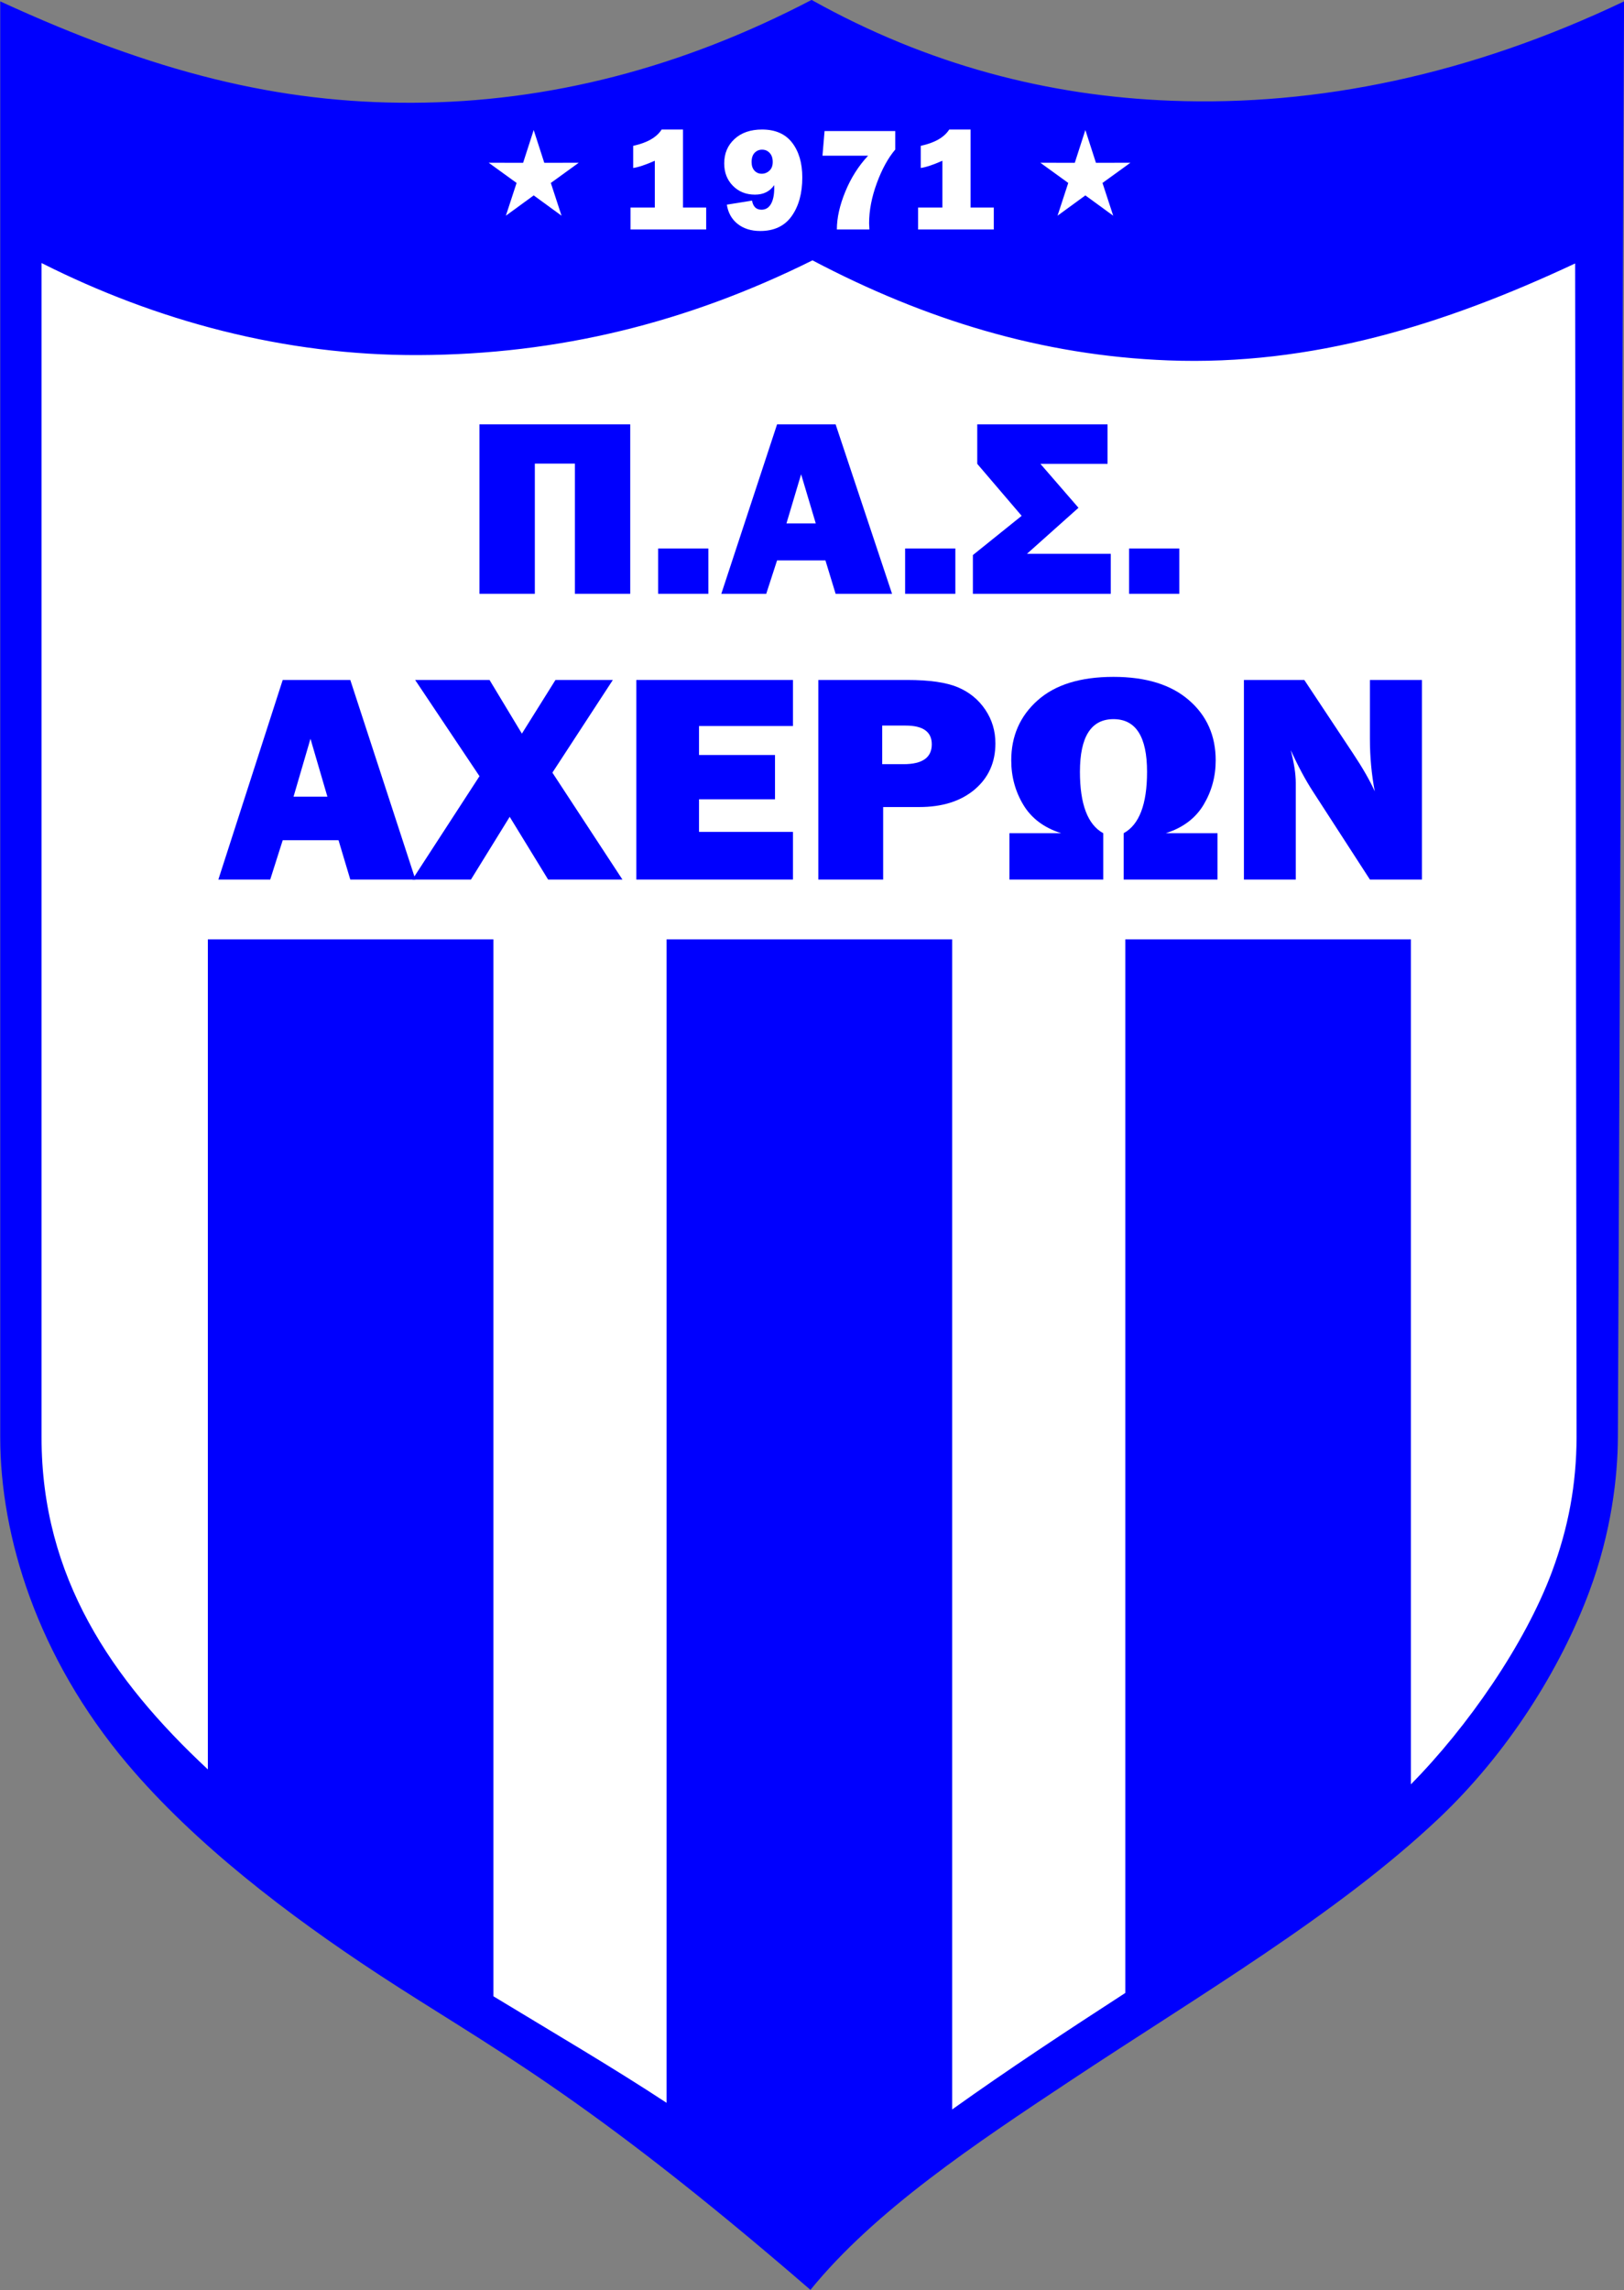 <?xml version="1.0" encoding="UTF-8"?>
<svg xmlns="http://www.w3.org/2000/svg" xmlns:xlink="http://www.w3.org/1999/xlink" width="402.2pt" height="567pt" viewBox="0 0 402.2 567" version="1.1">
<rect x="0" y="0" width="402.2" height="567" fill="#808080" stroke="none"/>
<defs>
<clipPath id="clip1">
  <path d="M 0 0 L 402.199 0 L 402.199 567 L 0 567 Z M 0 0 "/>
</clipPath>
</defs>
<g id="surface1">
<g clip-path="url(#clip1)" clip-rule="nonzero">
<path style=" stroke:none;fill-rule:evenodd;fill:rgb(0%,0%,99.609%);fill-opacity:1;" d="M 0.059 0.344 C 38.359 17.957 68.938 25.574 102.145 25.441 C 135.887 25.312 168.812 16.793 200.992 -0.02 C 229.977 16.156 259.691 23.785 290.082 24.941 C 326.402 26.32 364.059 18.508 402.215 0.344 L 400.684 355.852 C 400.645 365.527 399.109 379.27 393.582 394.086 C 386.48 413.133 373.496 433.977 356.246 450.266 C 331.148 473.957 297.387 493.711 265.07 515.141 C 241.488 530.777 216.645 547.309 200.715 566.91 C 143.957 517.836 120.957 506.66 93.695 488.766 C 71.207 474.004 48.246 456.465 31.547 436.703 C 9.211 410.266 0.059 380.328 0.059 355.852 Z M 0.059 0.344 "/>
</g>
<path style=" stroke:none;fill-rule:evenodd;fill:rgb(100%,100%,100%);fill-opacity:1;" d="M 201.219 64.457 C 170.27 79.84 138.387 87.773 103.645 87.91 C 70.516 88.039 38.812 79.5 10.289 65.121 L 10.289 355.852 C 10.289 390.418 27.605 415.816 51.477 438.055 L 51.477 232.555 L 122.199 232.555 L 122.199 494.227 C 136.727 503.035 152.016 512 165.086 520.602 L 165.086 232.555 L 235.809 232.555 L 235.809 522.246 C 249.789 512.262 264.281 502.738 278.699 493.395 L 278.699 232.555 L 349.422 232.555 L 349.422 441.754 C 363.406 427.598 377.656 407.102 384.34 389.176 C 388.434 378.203 390.406 367.539 390.457 355.809 L 390.094 65.227 C 357.543 80.477 324.84 90.574 289.34 89.227 C 257.859 88.031 228.977 79.074 201.219 64.457 Z M 201.219 64.457 "/>
<path style=" stroke:none;fill-rule:evenodd;fill:rgb(100%,100%,100%);fill-opacity:1;" d="M 132.176 32.191 L 134.797 40.309 L 143.328 40.293 L 136.418 45.293 L 139.07 53.402 L 132.176 48.375 L 125.285 53.402 L 127.938 45.293 L 121.027 40.293 L 129.555 40.309 Z M 132.176 32.191 "/>
<path style=" stroke:none;fill-rule:evenodd;fill:rgb(100%,100%,100%);fill-opacity:1;" d="M 268.801 32.191 L 271.422 40.309 L 279.953 40.293 L 273.043 45.293 L 275.695 53.402 L 268.801 48.375 L 261.91 53.402 L 264.562 45.293 L 257.652 40.293 L 266.18 40.309 Z M 268.801 32.191 "/>
<path style=" stroke:none;fill-rule:evenodd;fill:rgb(100%,100%,100%);fill-opacity:1;" d="M 169.152 51.383 L 174.895 51.383 L 174.895 56.812 L 156.152 56.812 L 156.152 51.383 L 162.168 51.383 L 162.168 39.797 C 159.883 40.809 158.098 41.406 156.812 41.586 L 156.812 36.105 C 160.277 35.355 162.625 34.012 163.863 32.066 L 169.152 32.066 Z M 169.152 51.383 "/>
<path style=" stroke:none;fill-rule:evenodd;fill:rgb(100%,100%,100%);fill-opacity:1;" d="M 180.008 50.668 L 186.25 49.668 C 186.512 51.168 187.293 51.918 188.59 51.918 C 189.613 51.918 190.395 51.441 190.938 50.492 C 191.48 49.543 191.746 48.23 191.746 46.562 C 191.746 46.375 191.742 46.129 191.73 45.832 C 190.664 47.402 189.078 48.188 186.984 48.188 C 184.781 48.188 182.961 47.465 181.523 46.016 C 180.078 44.559 179.359 42.711 179.359 40.457 C 179.359 37.996 180.207 35.984 181.906 34.418 C 183.602 32.852 185.875 32.066 188.73 32.066 C 192.016 32.066 194.5 33.156 196.176 35.324 C 197.852 37.5 198.695 40.367 198.695 43.926 C 198.695 47.836 197.824 51.027 196.078 53.488 C 194.336 55.953 191.734 57.188 188.285 57.188 C 186.027 57.188 184.16 56.605 182.691 55.445 C 181.219 54.281 180.324 52.691 180.008 50.668 Z M 188.645 43.012 C 189.371 43.012 190.004 42.762 190.555 42.254 C 191.102 41.75 191.375 41.031 191.375 40.102 C 191.375 39.164 191.125 38.414 190.625 37.875 C 190.125 37.324 189.492 37.051 188.73 37.051 C 188.02 37.051 187.41 37.305 186.902 37.816 C 186.398 38.332 186.141 39.098 186.141 40.121 C 186.141 41.023 186.379 41.73 186.848 42.242 C 187.316 42.754 187.914 43.012 188.645 43.012 Z M 188.645 43.012 "/>
<path style=" stroke:none;fill-rule:evenodd;fill:rgb(100%,100%,100%);fill-opacity:1;" d="M 221.723 32.445 L 221.723 37.016 C 219.953 39.098 218.43 41.871 217.156 45.332 C 215.883 48.797 215.242 52.113 215.242 55.277 C 215.242 55.586 215.266 56.098 215.312 56.812 L 207.258 56.812 C 207.258 53.941 207.961 50.816 209.359 47.422 C 210.758 44.027 212.633 41.07 214.992 38.551 L 203.695 38.551 L 204.211 32.445 Z M 221.723 32.445 "/>
<path style=" stroke:none;fill-rule:evenodd;fill:rgb(100%,100%,100%);fill-opacity:1;" d="M 240.375 51.383 L 246.121 51.383 L 246.121 56.812 L 227.375 56.812 L 227.375 51.383 L 233.391 51.383 L 233.391 39.797 C 231.105 40.809 229.32 41.406 228.035 41.586 L 228.035 36.105 C 231.5 35.355 233.848 34.012 235.086 32.066 L 240.375 32.066 Z M 240.375 51.383 "/>
<path style=" stroke:none;fill-rule:evenodd;fill:rgb(0%,0%,99.609%);fill-opacity:1;" d="M 118.746 147.008 L 118.746 105.062 L 156.086 105.062 L 156.086 147.008 L 142.375 147.008 L 142.375 114.777 L 132.457 114.777 L 132.457 147.008 Z M 118.746 147.008 "/>
<path style=" stroke:none;fill-rule:evenodd;fill:rgb(0%,0%,99.609%);fill-opacity:1;" d="M 163 147.008 L 175.434 147.008 L 175.434 135.793 L 163 135.793 Z M 163 147.008 "/>
<path style=" stroke:none;fill-rule:evenodd;fill:rgb(0%,0%,99.609%);fill-opacity:1;" d="M 206.949 147.008 L 204.426 138.742 L 192.449 138.742 L 189.766 147.008 L 178.641 147.008 L 192.449 105.062 L 206.949 105.062 L 220.926 147.008 Z M 194.773 129.586 L 202.035 129.586 L 198.402 117.418 Z M 194.773 129.586 "/>
<path style=" stroke:none;fill-rule:evenodd;fill:rgb(0%,0%,99.609%);fill-opacity:1;" d="M 224.164 147.008 L 236.602 147.008 L 236.602 135.793 L 224.164 135.793 Z M 224.164 147.008 "/>
<path style=" stroke:none;fill-rule:evenodd;fill:rgb(0%,0%,99.609%);fill-opacity:1;" d="M 240.945 147.008 L 240.945 137.418 L 253.023 127.707 L 242.027 114.84 L 242.027 105.062 L 274.293 105.062 L 274.293 114.84 L 257.672 114.84 L 267.098 125.715 L 254.328 137.117 L 275.086 137.117 L 275.086 147.008 Z M 240.945 147.008 "/>
<path style=" stroke:none;fill-rule:evenodd;fill:rgb(0%,0%,99.609%);fill-opacity:1;" d="M 279.633 147.008 L 292.07 147.008 L 292.07 135.793 L 279.633 135.793 Z M 279.633 147.008 "/>
<path style=" stroke:none;fill-rule:evenodd;fill:rgb(0%,0%,99.609%);fill-opacity:1;" d="M 86.754 217.754 L 83.84 208.02 L 70.016 208.02 L 66.922 217.754 L 54.078 217.754 L 70.016 168.34 L 86.754 168.34 L 102.887 217.754 Z M 72.699 197.23 L 81.082 197.23 L 76.891 182.898 Z M 72.699 197.23 "/>
<path style=" stroke:none;fill-rule:evenodd;fill:rgb(0%,0%,99.609%);fill-opacity:1;" d="M 151.777 168.34 L 136.805 191.285 L 154.152 217.754 L 135.746 217.754 L 126.23 202.223 L 116.637 217.754 L 102.129 217.754 L 118.75 192.164 L 102.812 168.34 L 121.238 168.34 L 129.25 181.625 L 137.566 168.34 Z M 151.777 168.34 "/>
<path style=" stroke:none;fill-rule:evenodd;fill:rgb(0%,0%,99.609%);fill-opacity:1;" d="M 196.387 205.953 L 196.387 217.754 L 157.594 217.754 L 157.594 168.34 L 196.387 168.34 L 196.387 179.746 L 173.121 179.746 L 173.121 186.914 L 191.938 186.914 L 191.938 197.887 L 173.121 197.887 L 173.121 205.953 Z M 196.387 205.953 "/>
<path style=" stroke:none;fill-rule:evenodd;fill:rgb(0%,0%,99.609%);fill-opacity:1;" d="M 218.723 199.801 L 218.723 217.754 L 202.664 217.754 L 202.664 168.34 L 224.691 168.34 C 230.172 168.34 234.352 168.945 237.215 170.145 C 240.078 171.355 242.336 173.207 244.012 175.691 C 245.688 178.176 246.523 180.957 246.523 184.047 C 246.523 188.754 244.809 192.559 241.395 195.453 C 237.961 198.355 233.383 199.801 227.672 199.801 Z M 218.488 189.188 L 223.777 189.188 C 228.445 189.188 230.766 187.555 230.766 184.27 C 230.766 181.18 228.613 179.633 224.305 179.633 L 218.488 179.633 Z M 218.488 189.188 "/>
<path style=" stroke:none;fill-rule:evenodd;fill:rgb(0%,0%,99.609%);fill-opacity:1;" d="M 249.996 217.754 L 249.996 206.277 L 262.801 206.277 C 258.57 204.93 255.449 202.594 253.449 199.27 C 251.453 195.957 250.445 192.277 250.445 188.246 C 250.445 182.219 252.625 177.262 256.973 173.395 C 261.316 169.516 267.57 167.574 275.762 167.574 C 283.77 167.574 290 169.488 294.422 173.32 C 298.859 177.137 301.078 182.117 301.078 188.246 C 301.078 192.262 300.07 195.922 298.07 199.258 C 296.074 202.582 292.953 204.93 288.723 206.277 L 301.527 206.277 L 301.527 217.754 L 278.289 217.754 L 278.289 206.277 C 282.145 204.176 284.078 199.109 284.078 191.078 C 284.078 182.391 281.305 178.039 275.762 178.039 C 270.23 178.039 267.457 182.391 267.457 191.078 C 267.457 199.109 269.379 204.176 273.234 206.277 L 273.234 217.754 Z M 249.996 217.754 "/>
<path style=" stroke:none;fill-rule:evenodd;fill:rgb(0%,0%,99.609%);fill-opacity:1;" d="M 352.156 217.754 L 339.273 217.754 L 325.141 195.922 C 323.32 193.129 321.504 189.719 319.66 185.715 C 320.496 188.902 320.91 191.609 320.91 193.82 L 320.91 217.754 L 308.066 217.754 L 308.066 168.34 L 323.023 168.34 L 335.031 186.441 C 337.43 190.039 339.25 193.203 340.473 195.922 C 339.676 191.707 339.273 187.383 339.273 182.973 L 339.273 168.34 L 352.156 168.34 Z M 352.156 217.754 "/>
</g>
</svg>
